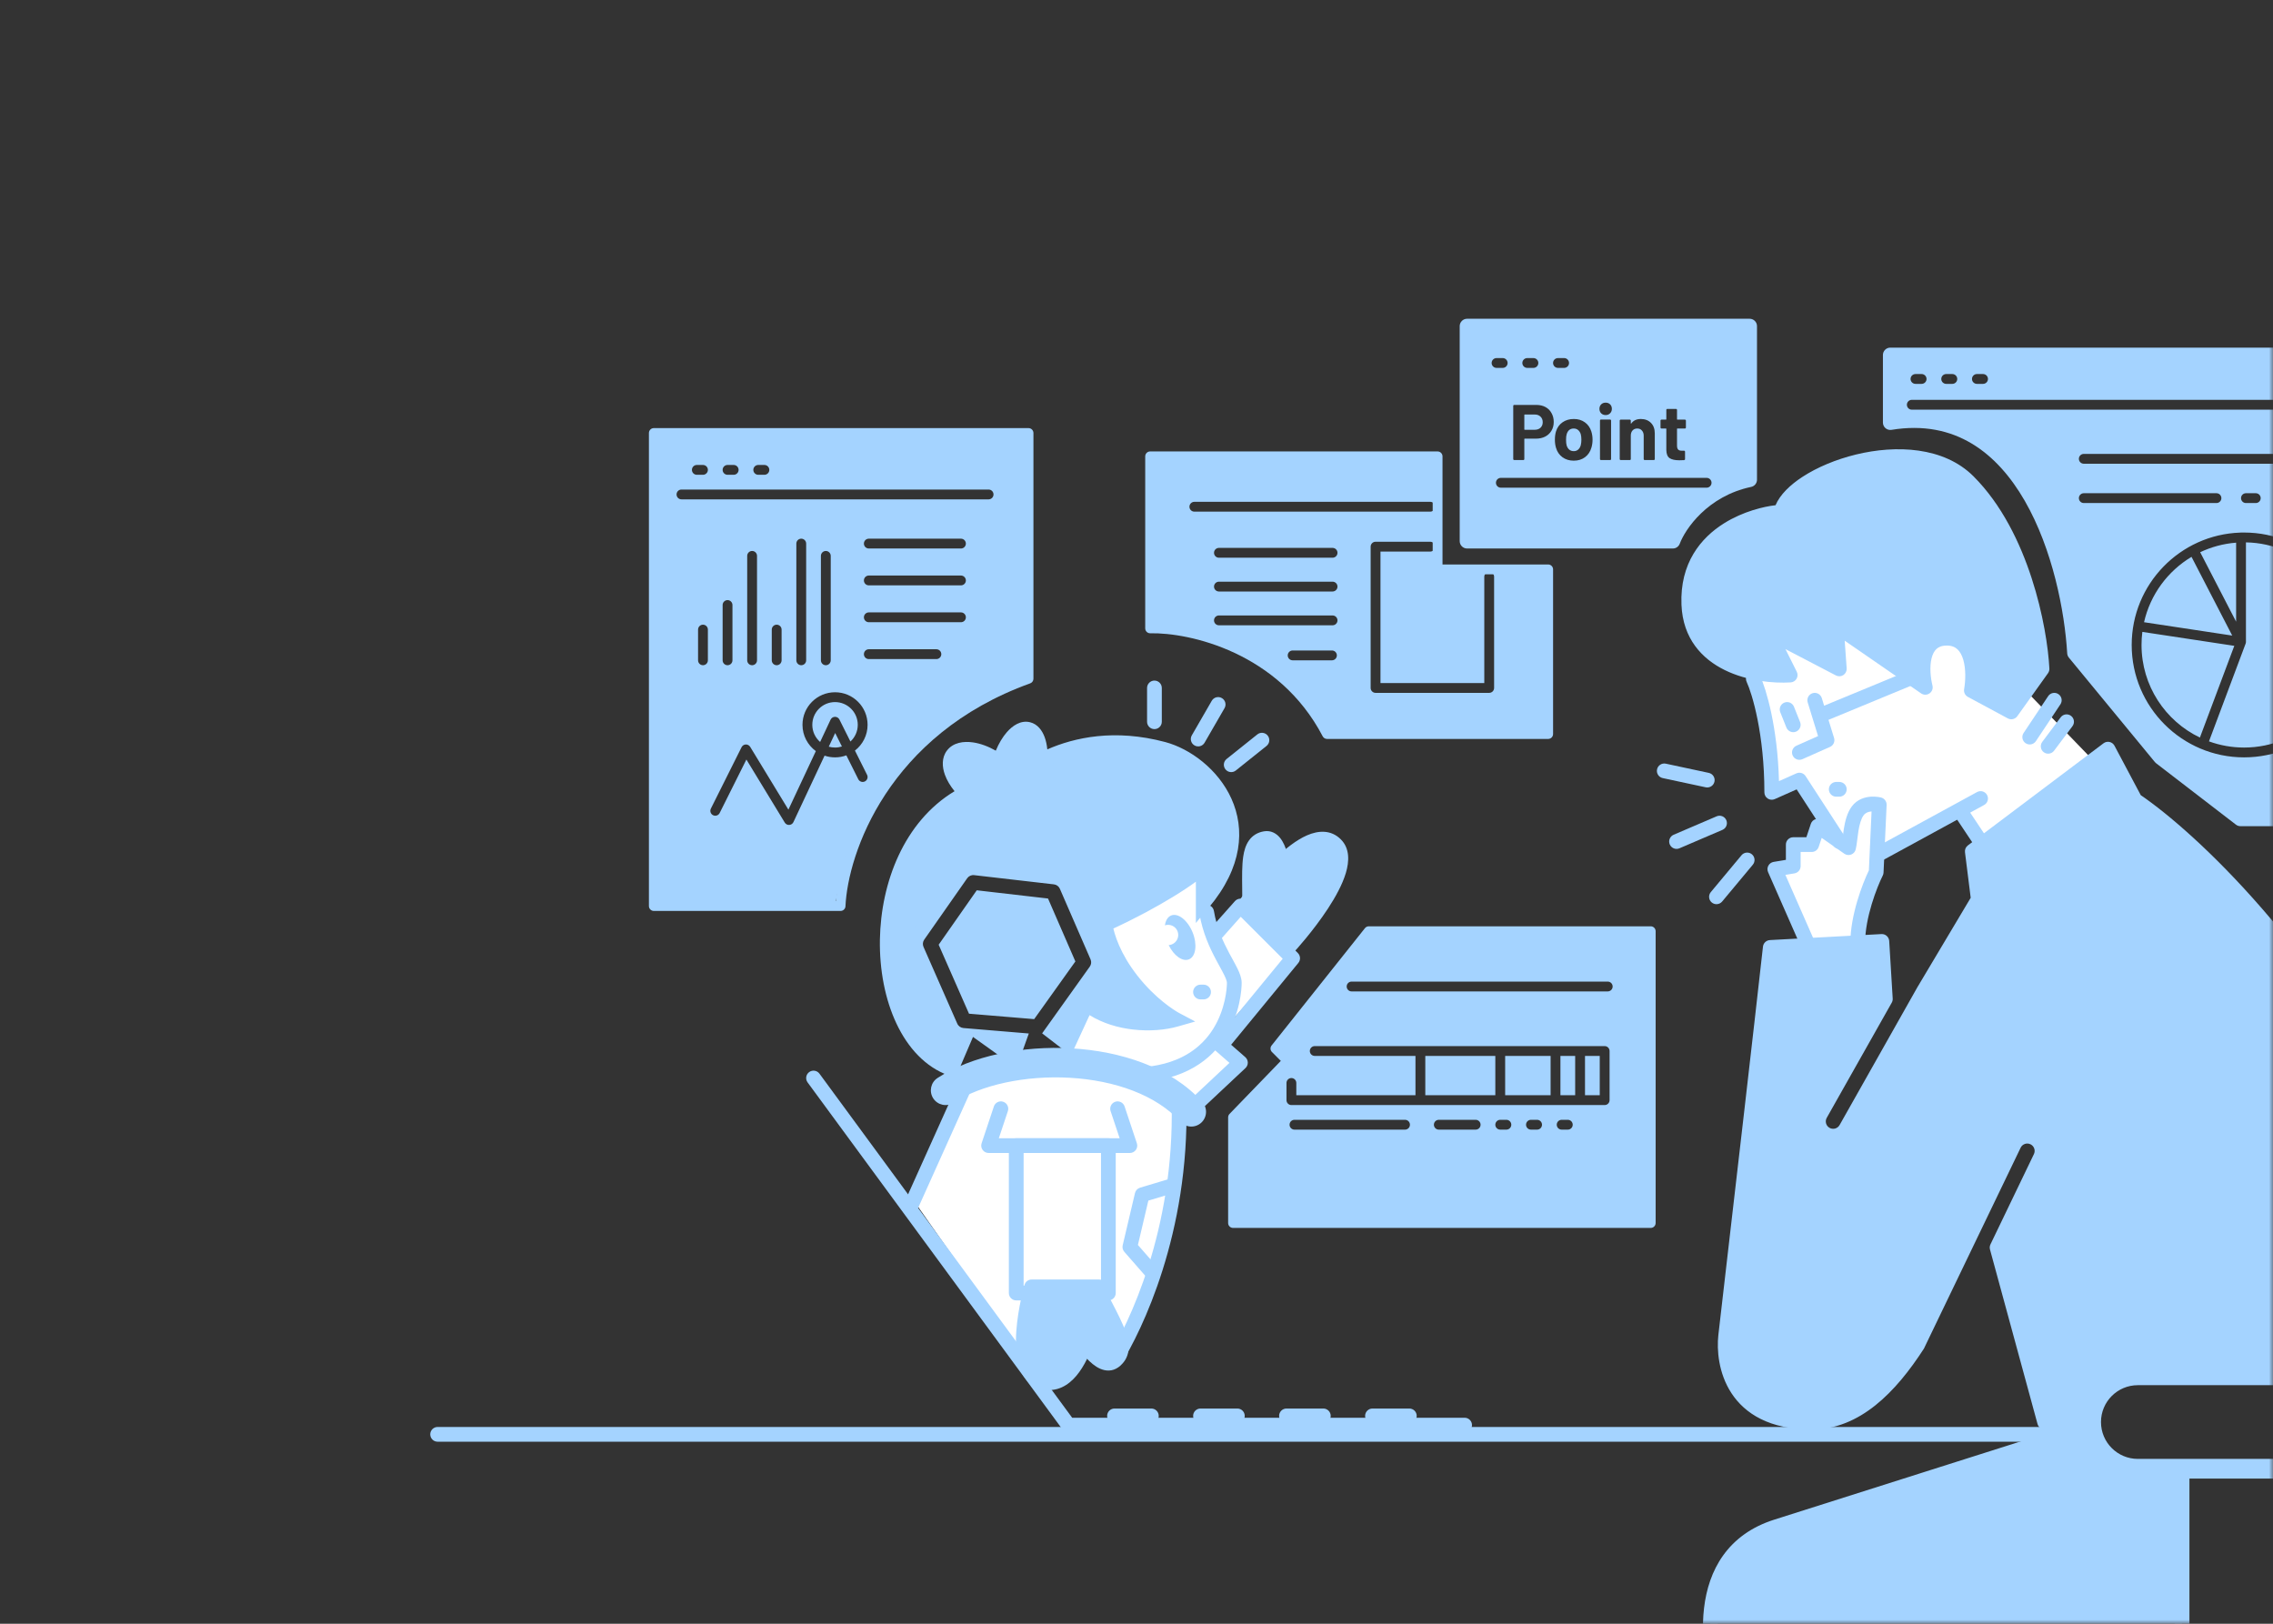 <svg width="280" height="200" viewBox="0 0 280 200" fill="none" xmlns="http://www.w3.org/2000/svg">
<rect x="0" y="0" width="280" height="200" fill="#333333" stroke="none"/>
<mask id="mask0_98_4613" style="mask-type:alpha" maskUnits="userSpaceOnUse" x="0" y="0" width="280" height="200">
<path d="M0 0H270C275.523 0 280 4.477 280 10V190C280 195.523 275.523 200 270 200H0V0Z" fill="#3C8CDC"/>
</mask>
<g mask="url(#mask0_98_4613)">
<path d="M135.929 121.585L135.021 113.111L148.641 107.058L148.263 110.841L149.398 114.246L152.803 110.841L159.234 117.272L150.154 127.487L152.424 130.136L147.506 135.054L145.236 135.81L144.858 143.377L142.966 153.97L138.426 164.185H135.4L128.211 170.238L112.322 147.538L119.132 133.162L131.087 130.136L135.929 121.585Z" fill="white"/>
<path d="M217.876 91.168L215.984 81.71L232.63 69.603L247.763 83.223L258.735 94.573L245.493 105.923L241.332 99.87L231.117 105.166V107.436L228.847 113.489L228.469 117.273L223.55 118.029L219.01 107.436L221.28 107.058V104.41L223.172 104.031L223.929 102.14H225.442L221.659 96.086L218.254 97.221L217.876 91.168Z" fill="white"/>
<path d="M128.591 170.237C133.888 171.372 135.4 158.509 135.4 158.509L127.077 158.509C127.077 158.509 123.97 169.247 128.591 170.237Z" fill="#A4D3FF"/>
<path fill-rule="evenodd" clip-rule="evenodd" d="M134.351 159.417L127.777 159.417C127.712 159.68 127.634 160.011 127.552 160.393C127.338 161.391 127.103 162.72 127.007 164.067C126.911 165.43 126.964 166.732 127.272 167.716C127.572 168.676 128.057 169.195 128.781 169.35C129.665 169.539 130.439 169.191 131.197 168.297C131.973 167.381 132.615 166.007 133.122 164.508C133.624 163.025 133.969 161.498 134.189 160.333C134.254 159.991 134.307 159.683 134.351 159.417ZM127.078 158.509C126.205 158.257 126.205 158.257 126.205 158.257L126.204 158.26L126.202 158.268L126.195 158.294C126.189 158.316 126.18 158.348 126.168 158.39C126.145 158.473 126.113 158.594 126.074 158.747C125.995 159.052 125.889 159.488 125.776 160.012C125.552 161.058 125.3 162.476 125.196 163.938C125.093 165.383 125.13 166.952 125.539 168.259C125.955 169.591 126.814 170.786 128.401 171.126C130.166 171.504 131.566 170.67 132.582 169.471C133.579 168.294 134.309 166.665 134.842 165.09C135.381 163.499 135.745 161.882 135.974 160.67C136.088 160.062 136.17 159.552 136.223 159.193C136.25 159.013 136.269 158.87 136.282 158.772C136.289 158.723 136.294 158.685 136.297 158.658L136.301 158.628L136.302 158.619L136.302 158.616C136.302 158.616 136.302 158.615 135.4 158.509L136.302 158.616C136.332 158.358 136.251 158.1 136.079 157.906C135.907 157.712 135.66 157.601 135.4 157.601L127.078 157.601C126.673 157.601 126.318 157.869 126.205 158.257L127.078 158.509Z" fill="#A4D3FF"/>
<path d="M137.234 167.669C139.282 166.166 137.434 163.377 135.362 159.276L132.172 163.208C133.176 165.196 135.595 168.872 137.234 167.669Z" fill="#A4D3FF"/>
<path fill-rule="evenodd" clip-rule="evenodd" d="M136.257 166.927C136.518 167.041 136.616 166.997 136.697 166.937C137.026 166.696 137.156 166.449 137.2 166.163C137.251 165.832 137.195 165.374 136.982 164.734C136.657 163.756 136.064 162.615 135.34 161.219C135.291 161.124 135.241 161.027 135.19 160.93L133.255 163.314C133.742 164.195 134.422 165.247 135.134 166.021C135.568 166.493 135.954 166.795 136.257 166.927ZM133.797 167.25C132.784 166.148 131.884 164.651 131.362 163.618C131.2 163.298 131.241 162.914 131.467 162.636L134.657 158.704C134.851 158.465 135.153 158.341 135.459 158.374C135.765 158.406 136.034 158.592 136.172 158.867C136.413 159.342 136.655 159.809 136.892 160.265C137.64 161.705 138.33 163.034 138.705 164.16C138.957 164.917 139.109 165.695 138.995 166.438C138.874 167.226 138.467 167.891 137.772 168.401C137.034 168.943 136.214 168.89 135.53 168.591C134.887 168.31 134.298 167.794 133.797 167.25Z" fill="#A4D3FF"/>
<path fill-rule="evenodd" clip-rule="evenodd" d="M146.462 118.166C147.314 117.82 147.515 116.33 146.909 114.838C146.303 113.346 145.121 112.416 144.268 112.763C143.847 112.934 143.585 113.384 143.501 113.976C144.12 113.77 144.802 114.079 145.051 114.692C145.31 115.332 145.002 116.061 144.363 116.32C144.232 116.374 144.097 116.403 143.963 116.411C144.598 117.713 145.671 118.487 146.462 118.166Z" fill="#A4D3FF"/>
<path d="M164.531 104.031C161.126 100.626 153.56 111.219 153.56 111.219L158.856 116.516C158.856 116.516 167.558 107.058 164.531 104.031Z" fill="#A4D3FF"/>
<path fill-rule="evenodd" clip-rule="evenodd" d="M154.757 111.132L158.815 115.19C159.002 114.972 159.223 114.711 159.467 114.414C160.224 113.494 161.195 112.245 162.069 110.911C162.951 109.564 163.698 108.186 164.051 107C164.416 105.773 164.277 105.061 163.889 104.673C163.415 104.199 162.763 104.108 161.741 104.551C160.704 105 159.533 105.914 158.397 107.003C157.276 108.079 156.25 109.266 155.5 110.189C155.204 110.555 154.952 110.877 154.757 111.132ZM158.856 116.516C159.524 117.13 159.524 117.13 159.525 117.13L159.527 117.128L159.532 117.122L159.553 117.1C159.57 117.08 159.595 117.052 159.628 117.016C159.693 116.943 159.788 116.837 159.907 116.702C160.144 116.432 160.478 116.043 160.87 115.567C161.65 114.619 162.665 113.314 163.588 111.906C164.503 110.509 165.364 108.956 165.792 107.517C166.207 106.12 166.298 104.514 165.173 103.389C163.945 102.161 162.374 102.298 161.02 102.884C159.68 103.464 158.321 104.56 157.14 105.693C155.944 106.84 154.866 108.089 154.09 109.045C153.701 109.525 153.385 109.934 153.167 110.224C153.057 110.369 152.972 110.484 152.913 110.564C152.884 110.604 152.861 110.635 152.846 110.657L152.828 110.682L152.823 110.688L152.821 110.691C152.821 110.691 152.821 110.691 153.56 111.219L152.821 110.691C152.563 111.052 152.604 111.547 152.918 111.861L158.214 117.158C158.389 117.333 158.628 117.429 158.875 117.423C159.122 117.418 159.357 117.312 159.525 117.13L158.856 116.516Z" fill="#A4D3FF"/>
<path d="M155.853 103.291C153.583 103.669 153.938 106.679 153.938 110.841L158.123 108.966C158.123 106.948 157.669 102.988 155.853 103.291Z" fill="#A4D3FF"/>
<path fill-rule="evenodd" clip-rule="evenodd" d="M156.004 104.186C156.004 104.186 156.003 104.187 156.002 104.187C155.659 104.244 155.473 104.379 155.334 104.573C155.17 104.803 155.03 105.181 154.942 105.78C154.806 106.696 154.819 107.851 154.834 109.272C154.835 109.329 154.835 109.386 154.836 109.443L157.202 108.383C157.166 107.487 157.046 106.394 156.795 105.505C156.638 104.95 156.453 104.562 156.273 104.345C156.125 104.166 156.057 104.177 156.004 104.186ZM158.542 105.011C158.914 106.327 159.03 107.913 159.03 108.966C159.03 109.324 158.82 109.648 158.494 109.795L154.308 111.67C154.027 111.796 153.702 111.771 153.443 111.603C153.185 111.436 153.029 111.149 153.029 110.841C153.029 110.362 153.024 109.888 153.019 109.424C153.002 107.952 152.987 106.585 153.145 105.515C153.252 104.794 153.449 104.088 153.857 103.518C154.29 102.911 154.911 102.527 155.703 102.395C156.558 102.253 157.228 102.65 157.673 103.188C158.089 103.691 158.359 104.362 158.542 105.011Z" fill="#A4D3FF"/>
<path fill-rule="evenodd" clip-rule="evenodd" d="M148.492 111.46C148.987 111.377 149.455 111.711 149.537 112.206C149.892 114.333 150.69 116.028 151.429 117.414C151.554 117.649 151.683 117.884 151.809 118.113C152.04 118.537 152.263 118.943 152.437 119.298C152.7 119.837 152.955 120.452 152.955 121.057C152.955 121.905 152.752 124.836 151.022 127.635C149.253 130.496 145.947 133.115 139.97 133.314C139.469 133.331 139.049 132.938 139.033 132.437C139.016 131.936 139.409 131.516 139.91 131.499C145.283 131.32 148.03 129.021 149.477 126.68C150.963 124.276 151.139 121.722 151.139 121.057C151.139 120.906 151.062 120.621 150.805 120.096C150.648 119.774 150.462 119.435 150.247 119.043C150.117 118.806 149.977 118.551 149.827 118.268C149.052 116.817 148.148 114.918 147.746 112.505C147.664 112.01 147.998 111.542 148.492 111.46Z" fill="#A4D3FF"/>
<path fill-rule="evenodd" clip-rule="evenodd" d="M131.797 132.753C126.285 132.437 120.839 133.633 117.474 135.82C116.633 136.367 115.508 136.128 114.961 135.288C114.415 134.447 114.653 133.322 115.494 132.775C119.696 130.045 125.978 128.781 132.005 129.127C138.022 129.472 144.248 131.451 148.1 135.731C148.771 136.477 148.71 137.625 147.965 138.296C147.219 138.967 146.071 138.906 145.4 138.161C142.442 134.874 137.319 133.07 131.797 132.753Z" fill="#A4D3FF"/>
<path fill-rule="evenodd" clip-rule="evenodd" d="M119.504 132.335C119.962 132.541 120.166 133.078 119.96 133.536L113.15 148.669C112.944 149.126 112.407 149.33 111.949 149.124C111.492 148.918 111.288 148.381 111.494 147.924L118.304 132.79C118.51 132.333 119.047 132.129 119.504 132.335Z" fill="#A4D3FF"/>
<path fill-rule="evenodd" clip-rule="evenodd" d="M123.581 135.706C124.057 135.865 124.314 136.379 124.156 136.855L123.041 140.199H137.924L136.809 136.855C136.651 136.379 136.908 135.865 137.383 135.706C137.859 135.547 138.373 135.805 138.532 136.28L140.045 140.82C140.138 141.097 140.091 141.401 139.921 141.638C139.75 141.875 139.476 142.015 139.184 142.015H121.781C121.489 142.015 121.215 141.875 121.044 141.638C120.874 141.401 120.827 141.097 120.92 140.82L122.433 136.28C122.591 135.805 123.106 135.547 123.581 135.706Z" fill="#A4D3FF"/>
<path fill-rule="evenodd" clip-rule="evenodd" d="M124.277 141.107C124.277 140.606 124.684 140.199 125.185 140.199H136.535C137.036 140.199 137.443 140.606 137.443 141.107V159.267C137.443 159.768 137.036 160.175 136.535 160.175H125.185C124.684 160.175 124.277 159.768 124.277 159.267V141.107ZM126.093 142.015V158.359H135.627V142.015H126.093Z" fill="#A4D3FF"/>
<path fill-rule="evenodd" clip-rule="evenodd" d="M145.215 134.904C145.716 134.892 146.132 135.288 146.144 135.79C146.528 151.902 140.651 163.929 138.062 168.072C137.796 168.497 137.236 168.626 136.81 168.361C136.385 168.095 136.256 167.535 136.522 167.109C138.977 163.181 144.702 151.5 144.329 135.833C144.317 135.332 144.714 134.916 145.215 134.904Z" fill="#A4D3FF"/>
<path fill-rule="evenodd" clip-rule="evenodd" d="M145.35 145.765C145.494 146.246 145.221 146.752 144.741 146.896L141.46 147.88L140.174 153.346L142.515 156.022C142.845 156.399 142.807 156.973 142.429 157.303C142.052 157.633 141.478 157.595 141.148 157.217L138.5 154.191C138.307 153.97 138.232 153.67 138.299 153.385L139.813 146.953C139.887 146.637 140.125 146.385 140.436 146.292L144.219 145.157C144.699 145.013 145.205 145.285 145.35 145.765Z" fill="#A4D3FF"/>
<path fill-rule="evenodd" clip-rule="evenodd" d="M149.093 127.647C149.423 127.27 149.997 127.231 150.374 127.562L153.401 130.21C153.594 130.379 153.706 130.621 153.711 130.878C153.715 131.134 153.611 131.38 153.424 131.556L147.371 137.23C147.005 137.573 146.43 137.555 146.087 137.189C145.744 136.823 145.763 136.249 146.129 135.906L151.451 130.916L149.178 128.928C148.801 128.598 148.763 128.024 149.093 127.647Z" fill="#A4D3FF"/>
<path fill-rule="evenodd" clip-rule="evenodd" d="M152.777 110.691C153.027 110.683 153.269 110.78 153.446 110.956L159.877 117.388C160.208 117.718 160.233 118.245 159.937 118.606L151.235 129.199C150.917 129.587 150.345 129.643 149.957 129.325C149.57 129.006 149.514 128.434 149.832 128.047L158.011 118.09L152.842 112.921L150.456 115.607C150.122 115.981 149.549 116.015 149.174 115.682C148.799 115.349 148.765 114.775 149.098 114.4L152.125 110.995C152.291 110.808 152.527 110.698 152.777 110.691Z" fill="#A4D3FF"/>
<path fill-rule="evenodd" clip-rule="evenodd" d="M146.976 122.191C146.976 121.69 147.383 121.283 147.884 121.283H148.263C148.764 121.283 149.171 121.69 149.171 122.191C149.171 122.693 148.764 123.099 148.263 123.099H147.885C147.383 123.099 146.976 122.693 146.976 122.191Z" fill="#A4D3FF"/>
<path fill-rule="evenodd" clip-rule="evenodd" d="M142.209 83.829C142.711 83.829 143.117 84.236 143.117 84.737V88.899C143.117 89.4 142.711 89.807 142.209 89.807C141.708 89.807 141.302 89.4 141.302 88.899V84.737C141.302 84.236 141.708 83.829 142.209 83.829Z" fill="#A4D3FF"/>
<path fill-rule="evenodd" clip-rule="evenodd" d="M150.512 85.983C150.947 86.233 151.095 86.789 150.845 87.223L148.386 91.482C148.135 91.917 147.58 92.066 147.145 91.815C146.711 91.564 146.562 91.009 146.813 90.575L149.272 86.315C149.523 85.881 150.078 85.732 150.512 85.983Z" fill="#A4D3FF"/>
<path fill-rule="evenodd" clip-rule="evenodd" d="M156.16 90.602C156.473 90.993 156.41 91.564 156.018 91.878L152.235 94.904C151.843 95.218 151.272 95.154 150.959 94.763C150.645 94.371 150.709 93.8 151.1 93.486L154.884 90.46C155.275 90.147 155.847 90.21 156.16 90.602Z" fill="#A4D3FF"/>
<path fill-rule="evenodd" clip-rule="evenodd" d="M99.677 132.052C100.081 131.755 100.649 131.842 100.946 132.247L132.075 174.627H180.42C180.921 174.627 181.328 175.033 181.328 175.535C181.328 176.036 180.921 176.443 180.42 176.443H131.616C131.327 176.443 131.055 176.305 130.884 176.072L99.483 133.322C99.186 132.917 99.273 132.349 99.677 132.052Z" fill="#A4D3FF"/>
<path fill-rule="evenodd" clip-rule="evenodd" d="M136.383 174.4C136.383 173.899 136.789 173.492 137.291 173.492H141.83C142.332 173.492 142.738 173.899 142.738 174.4C142.738 174.902 142.332 175.308 141.83 175.308H137.291C136.789 175.308 136.383 174.902 136.383 174.4Z" fill="#A4D3FF"/>
<path fill-rule="evenodd" clip-rule="evenodd" d="M146.976 174.4C146.976 173.899 147.383 173.492 147.884 173.492H152.424C152.926 173.492 153.332 173.899 153.332 174.4C153.332 174.902 152.926 175.308 152.424 175.308H147.884C147.383 175.308 146.976 174.902 146.976 174.4Z" fill="#A4D3FF"/>
<path fill-rule="evenodd" clip-rule="evenodd" d="M157.568 174.4C157.568 173.899 157.975 173.492 158.476 173.492H163.016C163.517 173.492 163.924 173.899 163.924 174.4C163.924 174.902 163.517 175.308 163.016 175.308H158.476C157.975 175.308 157.568 174.902 157.568 174.4Z" fill="#A4D3FF"/>
<path fill-rule="evenodd" clip-rule="evenodd" d="M168.162 174.4C168.162 173.899 168.568 173.492 169.07 173.492H173.61C174.111 173.492 174.518 173.899 174.518 174.4C174.518 174.902 174.111 175.308 173.61 175.308H169.07C168.568 175.308 168.162 174.902 168.162 174.4Z" fill="#A4D3FF"/>
<path fill-rule="evenodd" clip-rule="evenodd" d="M53 176.671C53 176.169 53.407 175.763 53.908 175.763H254.572C255.074 175.763 255.48 176.169 255.48 176.671C255.48 177.172 255.074 177.579 254.572 177.579H53.908C53.407 177.579 53 177.172 53 176.671Z" fill="#A4D3FF"/>
<path fill-rule="evenodd" clip-rule="evenodd" d="M219.808 86.542C220.274 86.356 220.802 86.582 220.989 87.048L221.745 88.939C221.931 89.405 221.705 89.933 221.239 90.12C220.774 90.306 220.245 90.079 220.059 89.614L219.302 87.722C219.116 87.256 219.343 86.728 219.808 86.542Z" fill="#A4D3FF"/>
<path fill-rule="evenodd" clip-rule="evenodd" d="M236.874 82.877C237.065 83.34 236.845 83.871 236.381 84.063L225.243 88.665L225.931 90.901C226.066 91.341 225.852 91.812 225.432 91.998L222.027 93.511C221.569 93.715 221.032 93.509 220.828 93.051C220.625 92.592 220.831 92.056 221.289 91.852L223.958 90.666L222.682 86.517C222.534 86.038 222.803 85.53 223.283 85.382C223.762 85.235 224.27 85.504 224.418 85.983L224.706 86.922L235.688 82.385C236.151 82.193 236.682 82.413 236.874 82.877Z" fill="#A4D3FF"/>
<path fill-rule="evenodd" clip-rule="evenodd" d="M225.29 97.222C225.29 96.72 225.697 96.314 226.198 96.314H226.576C227.078 96.314 227.484 96.72 227.484 97.222C227.484 97.723 227.078 98.129 226.576 98.129H226.198C225.697 98.129 225.29 97.723 225.29 97.222Z" fill="#A4D3FF"/>
<path fill-rule="evenodd" clip-rule="evenodd" d="M253.562 85.494C253.98 85.773 254.092 86.336 253.814 86.754L250.788 91.293C250.509 91.711 249.946 91.823 249.528 91.545C249.111 91.267 248.998 90.703 249.277 90.286L252.303 85.746C252.581 85.329 253.145 85.216 253.562 85.494Z" fill="#A4D3FF"/>
<path fill-rule="evenodd" clip-rule="evenodd" d="M255.117 88.172C255.518 88.473 255.6 89.042 255.299 89.443L253.029 92.47C252.728 92.871 252.159 92.952 251.758 92.651C251.357 92.35 251.275 91.781 251.576 91.38L253.846 88.353C254.147 87.952 254.716 87.871 255.117 88.172Z" fill="#A4D3FF"/>
<path fill-rule="evenodd" clip-rule="evenodd" d="M230.549 99.945C230.152 99.976 229.803 100.108 229.574 100.414C229.264 100.827 229.067 101.513 228.93 102.36C228.875 102.7 228.834 103.034 228.794 103.362C228.786 103.427 228.778 103.492 228.769 103.557C228.723 103.925 228.672 104.315 228.593 104.629C228.521 104.919 228.31 105.155 228.03 105.26C227.75 105.364 227.437 105.324 227.192 105.153L224.406 103.203L224.034 104.318C223.91 104.689 223.563 104.939 223.172 104.939L221.811 104.939V106.679C221.811 107.123 221.49 107.502 221.052 107.575L219.934 107.761L223.625 116.15C223.827 116.609 223.619 117.145 223.16 117.347C222.701 117.548 222.165 117.34 221.963 116.881L217.802 107.423C217.689 107.166 217.701 106.872 217.834 106.626C217.967 106.379 218.207 106.208 218.483 106.162L219.995 105.91V104.031C219.995 103.79 220.09 103.559 220.261 103.389C220.431 103.218 220.662 103.123 220.903 103.123L222.518 103.123L223.068 101.474C223.158 101.202 223.372 100.989 223.644 100.899C223.916 100.809 224.215 100.853 224.45 101.017L227.031 102.824C227.061 102.583 227.096 102.327 227.138 102.07C227.278 101.201 227.523 100.122 228.121 99.324C228.794 98.426 229.76 98.178 230.45 98.131C230.8 98.107 231.109 98.131 231.33 98.16C231.441 98.175 231.533 98.192 231.6 98.206C231.634 98.212 231.662 98.219 231.682 98.224C231.693 98.226 231.702 98.228 231.709 98.23L231.718 98.232L231.722 98.233L231.724 98.234C231.725 98.234 231.725 98.234 231.496 99.112L231.725 98.234C232.14 98.342 232.422 98.725 232.403 99.154L232.024 107.477C232.019 107.604 231.986 107.728 231.929 107.842C231.198 109.305 229.755 113.015 229.755 116.137C229.755 116.639 229.349 117.045 228.847 117.045C228.346 117.045 227.939 116.639 227.939 116.137C227.939 112.727 229.413 108.877 230.219 107.206L230.549 99.945Z" fill="#A4D3FF"/>
<path fill-rule="evenodd" clip-rule="evenodd" d="M215.604 82.777C216.059 82.567 216.599 82.766 216.809 83.221C217.578 84.888 218.969 89.575 219.144 96.211L221.29 95.257C221.698 95.075 222.177 95.217 222.421 95.591L227.339 103.158C227.612 103.578 227.493 104.141 227.072 104.414C226.652 104.687 226.09 104.568 225.816 104.148L221.32 97.231L218.623 98.429C218.342 98.554 218.017 98.528 217.76 98.361C217.502 98.194 217.346 97.907 217.346 97.6C217.346 90.44 215.851 85.48 215.16 83.982C214.95 83.527 215.149 82.987 215.604 82.777Z" fill="#A4D3FF"/>
<path fill-rule="evenodd" clip-rule="evenodd" d="M244.777 97.922C245.017 98.362 244.855 98.913 244.415 99.153L231.93 105.963C231.49 106.204 230.938 106.041 230.698 105.601C230.458 105.161 230.62 104.609 231.06 104.369L243.545 97.559C243.985 97.319 244.537 97.481 244.777 97.922Z" fill="#A4D3FF"/>
<path fill-rule="evenodd" clip-rule="evenodd" d="M241.206 99.492C241.624 99.214 242.187 99.327 242.465 99.744L244.735 103.149C245.014 103.566 244.901 104.13 244.484 104.408C244.066 104.687 243.503 104.574 243.224 104.157L240.954 100.752C240.676 100.334 240.789 99.771 241.206 99.492Z" fill="#A4D3FF"/>
<path fill-rule="evenodd" clip-rule="evenodd" d="M204.125 94.761C204.23 94.271 204.713 93.958 205.203 94.063L210.499 95.198C210.99 95.303 211.302 95.786 211.197 96.276C211.092 96.767 210.609 97.079 210.119 96.974L204.822 95.839C204.332 95.734 204.02 95.251 204.125 94.761Z" fill="#A4D3FF"/>
<path fill-rule="evenodd" clip-rule="evenodd" d="M212.657 101.025C212.854 101.486 212.641 102.02 212.18 102.217L206.883 104.487C206.422 104.685 205.888 104.471 205.691 104.01C205.493 103.55 205.707 103.016 206.168 102.818L211.464 100.548C211.925 100.351 212.459 100.564 212.657 101.025Z" fill="#A4D3FF"/>
<path fill-rule="evenodd" clip-rule="evenodd" d="M215.808 105.225C216.193 105.546 216.245 106.119 215.924 106.504L212.141 111.044C211.82 111.429 211.247 111.481 210.862 111.16C210.477 110.839 210.425 110.267 210.746 109.881L214.529 105.341C214.85 104.956 215.422 104.904 215.808 105.225Z" fill="#A4D3FF"/>
<path fill-rule="evenodd" clip-rule="evenodd" d="M141.68 56.211V77.397C146.623 77.296 157.902 79.758 163.471 90.412H190.711V70.133H177.091V56.211H141.68ZM146.522 62.416C146.522 62.081 146.793 61.81 147.128 61.81H176.183C176.517 61.81 176.788 62.081 176.788 62.416C176.788 62.75 176.517 63.021 176.183 63.021H147.128C146.793 63.021 146.522 62.75 146.522 62.416ZM149.549 68.09C149.549 67.756 149.82 67.485 150.154 67.485H164.152C164.487 67.485 164.758 67.756 164.758 68.09C164.758 68.425 164.487 68.696 164.152 68.696H150.154C149.82 68.696 149.549 68.425 149.549 68.09ZM150.154 71.647C149.82 71.647 149.549 71.918 149.549 72.252C149.549 72.586 149.82 72.857 150.154 72.857H164.152C164.487 72.857 164.758 72.586 164.758 72.252C164.758 71.918 164.487 71.647 164.152 71.647H150.154ZM149.549 76.413C149.549 76.079 149.82 75.808 150.154 75.808H164.152C164.487 75.808 164.758 76.079 164.758 76.413C164.758 76.748 164.487 77.019 164.152 77.019H150.154C149.82 77.019 149.549 76.748 149.549 76.413ZM159.234 80.121C158.9 80.121 158.629 80.392 158.629 80.727C158.629 81.061 158.9 81.332 159.234 81.332H164.077C164.411 81.332 164.682 81.061 164.682 80.727C164.682 80.392 164.411 80.121 164.077 80.121H159.234ZM168.844 67.334C168.844 66.999 169.115 66.728 169.449 66.728H176.183C176.517 66.728 176.788 66.999 176.788 67.334C176.788 67.668 176.517 67.939 176.183 67.939H170.054V84.131H182.842V71.041C182.842 70.707 183.113 70.436 183.447 70.436C183.781 70.436 184.052 70.707 184.052 71.041V84.737C184.052 85.071 183.781 85.342 183.447 85.342H169.449C169.115 85.342 168.844 85.071 168.844 84.737V67.334Z" fill="#A4D3FF"/>
<path fill-rule="evenodd" clip-rule="evenodd" d="M141.074 56.211C141.074 55.877 141.345 55.605 141.68 55.605H177.091C177.425 55.605 177.696 55.877 177.696 56.211V69.528H190.711C191.045 69.528 191.316 69.799 191.316 70.133V90.412C191.316 90.746 191.045 91.017 190.711 91.017H163.471C163.246 91.017 163.039 90.892 162.935 90.692C157.511 80.317 146.504 77.904 141.692 78.002C141.529 78.006 141.372 77.943 141.256 77.829C141.14 77.716 141.074 77.56 141.074 77.397V56.211ZM142.285 56.816V76.792C147.572 76.894 158.289 79.566 163.835 89.806H190.105V70.739H177.091C176.757 70.739 176.486 70.468 176.486 70.133V56.816H142.285Z" fill="#A4D3FF"/>
<path fill-rule="evenodd" clip-rule="evenodd" d="M192.45 66.653H206.069C206.826 64.635 209.777 60.297 215.528 59.086V40.17H180.722V54.546V66.653H192.45ZM184.353 44.105C184.019 44.105 183.748 44.376 183.748 44.71C183.748 45.044 184.019 45.315 184.353 45.315H185.11C185.444 45.315 185.715 45.044 185.715 44.71C185.715 44.376 185.444 44.105 185.11 44.105H184.353ZM188.137 44.105C187.802 44.105 187.531 44.376 187.531 44.71C187.531 45.044 187.802 45.315 188.137 45.315H188.893C189.228 45.315 189.499 45.044 189.499 44.71C189.499 44.376 189.228 44.105 188.893 44.105H188.137ZM191.315 44.71C191.315 44.376 191.586 44.105 191.92 44.105H192.677C193.011 44.105 193.282 44.376 193.282 44.71C193.282 45.044 193.011 45.315 192.677 45.315H191.92C191.586 45.315 191.315 45.044 191.315 44.71ZM197.241 50.912C197.389 51.054 197.573 51.125 197.793 51.125C198.012 51.125 198.193 51.054 198.335 50.912C198.483 50.764 198.558 50.579 198.558 50.36C198.558 50.134 198.487 49.95 198.345 49.808C198.203 49.666 198.019 49.595 197.793 49.595C197.567 49.595 197.383 49.666 197.241 49.808C197.098 49.95 197.027 50.134 197.027 50.36C197.027 50.579 197.098 50.764 197.241 50.912ZM197.124 56.636C197.15 56.655 197.179 56.665 197.211 56.665H198.345C198.377 56.665 198.403 56.655 198.422 56.636C198.448 56.61 198.461 56.581 198.461 56.549V51.793C198.461 51.761 198.448 51.735 198.422 51.716C198.403 51.69 198.377 51.677 198.345 51.677H197.211C197.179 51.677 197.15 51.69 197.124 51.716C197.105 51.735 197.095 51.761 197.095 51.793V56.549C197.095 56.581 197.105 56.61 197.124 56.636ZM189.257 49.876C189.683 49.876 190.058 49.963 190.38 50.137C190.703 50.312 190.952 50.56 191.126 50.883C191.307 51.199 191.397 51.564 191.397 51.977C191.397 52.384 191.304 52.742 191.116 53.052C190.936 53.362 190.677 53.604 190.342 53.779C190.012 53.947 189.631 54.031 189.199 54.031H187.823C187.791 54.031 187.775 54.047 187.775 54.079V56.549C187.775 56.581 187.762 56.61 187.736 56.636C187.717 56.655 187.691 56.665 187.659 56.665H186.526C186.493 56.665 186.464 56.655 186.439 56.636C186.419 56.61 186.409 56.581 186.409 56.549V49.992C186.409 49.96 186.419 49.934 186.439 49.914C186.464 49.889 186.493 49.876 186.526 49.876H189.257ZM189.053 52.936C189.351 52.936 189.589 52.852 189.77 52.684C189.951 52.51 190.041 52.284 190.041 52.006C190.041 51.722 189.951 51.493 189.77 51.319C189.589 51.144 189.351 51.057 189.053 51.057H187.823C187.791 51.057 187.775 51.073 187.775 51.106V52.888C187.775 52.92 187.791 52.936 187.823 52.936H189.053ZM193.864 56.742C193.322 56.742 192.857 56.6 192.469 56.316C192.082 56.032 191.817 55.645 191.675 55.154C191.585 54.851 191.539 54.521 191.539 54.166C191.539 53.785 191.585 53.443 191.675 53.139C191.824 52.662 192.092 52.287 192.479 52.016C192.866 51.745 193.331 51.609 193.874 51.609C194.403 51.609 194.855 51.745 195.23 52.016C195.604 52.281 195.869 52.652 196.024 53.13C196.127 53.453 196.179 53.792 196.179 54.147C196.179 54.495 196.133 54.822 196.043 55.125C195.901 55.629 195.636 56.026 195.249 56.316C194.868 56.6 194.406 56.742 193.864 56.742ZM193.864 55.571C194.077 55.571 194.258 55.506 194.406 55.377C194.555 55.248 194.661 55.07 194.726 54.844C194.778 54.638 194.803 54.411 194.803 54.166C194.803 53.895 194.778 53.666 194.726 53.478C194.655 53.259 194.545 53.088 194.397 52.965C194.248 52.843 194.067 52.781 193.854 52.781C193.635 52.781 193.451 52.843 193.302 52.965C193.16 53.088 193.057 53.259 192.992 53.478C192.941 53.633 192.915 53.863 192.915 54.166C192.915 54.457 192.937 54.683 192.983 54.844C193.047 55.07 193.154 55.248 193.302 55.377C193.457 55.506 193.644 55.571 193.864 55.571ZM202.121 51.609C202.637 51.609 203.054 51.767 203.37 52.084C203.686 52.4 203.845 52.83 203.845 53.372V56.549C203.845 56.581 203.832 56.61 203.806 56.636C203.787 56.655 203.761 56.665 203.728 56.665H202.595C202.563 56.665 202.534 56.655 202.508 56.636C202.489 56.61 202.479 56.581 202.479 56.549V53.653C202.479 53.395 202.405 53.185 202.256 53.023C202.114 52.862 201.924 52.781 201.685 52.781C201.446 52.781 201.252 52.862 201.104 53.023C200.962 53.185 200.891 53.395 200.891 53.653V56.549C200.891 56.581 200.878 56.61 200.852 56.636C200.833 56.655 200.807 56.665 200.774 56.665H199.641C199.609 56.665 199.58 56.655 199.554 56.636C199.535 56.61 199.525 56.581 199.525 56.549V51.803C199.525 51.771 199.535 51.745 199.554 51.725C199.58 51.7 199.609 51.687 199.641 51.687H200.774C200.807 51.687 200.833 51.7 200.852 51.725C200.878 51.745 200.891 51.771 200.891 51.803V52.142C200.891 52.161 200.897 52.174 200.91 52.181C200.923 52.187 200.933 52.184 200.939 52.171C201.204 51.797 201.598 51.609 202.121 51.609ZM207.64 52.752C207.666 52.726 207.679 52.697 207.679 52.665V51.803C207.679 51.771 207.666 51.745 207.64 51.725C207.621 51.7 207.595 51.687 207.563 51.687H206.633C206.601 51.687 206.584 51.671 206.584 51.638V50.486C206.584 50.453 206.571 50.428 206.546 50.408C206.526 50.383 206.5 50.37 206.468 50.37H205.383C205.351 50.37 205.322 50.383 205.296 50.408C205.277 50.428 205.267 50.453 205.267 50.486V51.638C205.267 51.671 205.251 51.687 205.219 51.687H204.667C204.634 51.687 204.605 51.7 204.58 51.725C204.56 51.745 204.55 51.771 204.55 51.803V52.665C204.55 52.697 204.56 52.726 204.58 52.752C204.605 52.772 204.634 52.781 204.667 52.781H205.219C205.251 52.781 205.267 52.797 205.267 52.83V55.425C205.274 55.916 205.409 56.252 205.674 56.432C205.939 56.607 206.339 56.694 206.875 56.694C206.991 56.694 207.185 56.688 207.456 56.675C207.534 56.662 207.572 56.62 207.572 56.549V55.629C207.572 55.596 207.559 55.571 207.534 55.551C207.514 55.525 207.488 55.512 207.456 55.512H207.136C206.943 55.512 206.801 55.461 206.71 55.357C206.626 55.254 206.584 55.096 206.584 54.883V52.83C206.584 52.797 206.601 52.781 206.633 52.781H207.563C207.595 52.781 207.621 52.772 207.64 52.752ZM184.278 59.465C184.278 59.13 184.549 58.859 184.883 58.859H210.231C210.565 58.859 210.836 59.13 210.836 59.465C210.836 59.799 210.565 60.07 210.231 60.07H184.883C184.549 60.07 184.278 59.799 184.278 59.465Z" fill="#A4D3FF"/>
<path fill-rule="evenodd" clip-rule="evenodd" d="M179.814 40.17C179.814 39.668 180.221 39.262 180.722 39.262H215.528C216.03 39.262 216.436 39.668 216.436 40.17V59.086C216.436 59.515 216.136 59.886 215.715 59.974C210.339 61.106 207.596 65.17 206.92 66.971C206.787 67.326 206.449 67.561 206.07 67.561H180.722C180.221 67.561 179.814 67.154 179.814 66.653V40.17ZM181.63 41.078V65.745H205.471C206.542 63.475 209.446 59.727 214.62 58.368V41.078H181.63Z" fill="#A4D3FF"/>
<path fill-rule="evenodd" clip-rule="evenodd" d="M232.857 52.05V43.727H294.524V100.854H275.986L266.149 93.287L255.556 80.424C254.926 69.831 249.503 49.326 232.857 52.05ZM235.959 46.072C235.625 46.072 235.354 46.343 235.354 46.678C235.354 47.012 235.625 47.283 235.959 47.283H236.716C237.05 47.283 237.321 47.012 237.321 46.678C237.321 46.343 237.05 46.072 236.716 46.072H235.959ZM239.742 46.072C239.408 46.072 239.137 46.343 239.137 46.678C239.137 47.012 239.408 47.283 239.742 47.283H240.499C240.833 47.283 241.104 47.012 241.104 46.678C241.104 46.343 240.833 46.072 240.499 46.072H239.742ZM243.525 46.072C243.191 46.072 242.92 46.343 242.92 46.678C242.92 47.012 243.191 47.283 243.525 47.283H244.282C244.616 47.283 244.887 47.012 244.887 46.678C244.887 46.343 244.616 46.072 244.282 46.072H243.525ZM235.505 49.25C235.171 49.25 234.9 49.521 234.9 49.855C234.9 50.19 235.171 50.461 235.505 50.461L289.984 50.461C290.318 50.461 290.589 50.19 290.589 49.855C290.589 49.521 290.318 49.25 289.984 49.25L235.505 49.25ZM256.691 55.909C256.357 55.909 256.086 56.18 256.086 56.514C256.086 56.848 256.357 57.119 256.691 57.119H289.379C289.713 57.119 289.984 56.848 289.984 56.514C289.984 56.18 289.713 55.909 289.379 55.909H256.691ZM256.691 60.751C256.357 60.751 256.086 61.022 256.086 61.356C256.086 61.691 256.357 61.962 256.691 61.962H273.035C273.369 61.962 273.64 61.691 273.64 61.356C273.64 61.022 273.369 60.751 273.035 60.751H256.691ZM276.667 60.751C276.333 60.751 276.062 61.022 276.062 61.356C276.062 61.691 276.333 61.962 276.667 61.962H277.877C278.212 61.962 278.483 61.691 278.483 61.356C278.483 61.022 278.212 60.751 277.877 60.751H276.667ZM281.509 60.751C281.175 60.751 280.904 61.022 280.904 61.356C280.904 61.691 281.175 61.962 281.509 61.962H282.72C283.054 61.962 283.325 61.691 283.325 61.356C283.325 61.022 283.054 60.751 282.72 60.751H281.509ZM286.352 60.751C286.018 60.751 285.747 61.022 285.747 61.356C285.747 61.691 286.018 61.962 286.352 61.962H287.563C287.897 61.962 288.168 61.691 288.168 61.356C288.168 61.022 287.897 60.751 287.563 60.751H286.352ZM263.804 79.441C263.804 78.896 263.838 78.359 263.905 77.832L275.233 79.549L270.996 90.847C266.742 88.813 263.804 84.47 263.804 79.441ZM274.978 78.286L264.115 76.64C264.888 73.225 267.044 70.335 269.963 68.589L274.978 78.286ZM275.456 76.574L271.03 68.018C272.39 67.373 273.883 66.963 275.456 66.842V76.574ZM262.593 79.441C262.593 71.953 268.536 65.853 275.962 65.602C275.995 65.597 276.028 65.594 276.062 65.594C276.084 65.594 276.105 65.595 276.127 65.597C276.231 65.595 276.335 65.594 276.44 65.594C284.087 65.594 290.287 71.793 290.287 79.441C290.287 87.088 284.087 93.287 276.44 93.287C268.792 93.287 262.593 87.088 262.593 79.441ZM276.667 79.062V66.806C283.541 66.927 289.076 72.538 289.076 79.441C289.076 86.419 283.419 92.077 276.44 92.077C274.92 92.077 273.463 91.808 272.113 91.316L276.628 79.275C276.654 79.207 276.667 79.135 276.667 79.062Z" fill="#A4D3FF"/>
<path fill-rule="evenodd" clip-rule="evenodd" d="M231.948 43.726C231.948 43.225 232.355 42.818 232.856 42.818H294.523C295.025 42.818 295.431 43.225 295.431 43.726V100.854C295.431 101.355 295.025 101.762 294.523 101.762H275.985C275.785 101.762 275.591 101.695 275.432 101.573L265.595 94.007C265.541 93.965 265.492 93.917 265.448 93.864L254.855 81.001C254.733 80.853 254.661 80.67 254.649 80.478C254.339 75.266 252.846 67.643 249.425 61.696C247.718 58.73 245.558 56.226 242.872 54.624C240.203 53.033 236.961 52.298 233.003 52.946C232.74 52.989 232.471 52.914 232.268 52.742C232.065 52.569 231.948 52.316 231.948 52.05V43.726ZM233.764 44.634V51.009C237.671 50.578 241.002 51.394 243.802 53.064C246.834 54.872 249.19 57.646 250.999 60.79C254.542 66.949 256.085 74.701 256.443 80.073L266.784 92.63L276.294 99.946H293.615V44.634H233.764Z" fill="#A4D3FF"/>
<path fill-rule="evenodd" clip-rule="evenodd" d="M80.543 53.336H126.698V83.602C120.015 85.368 105.891 93.439 102.864 111.598H80.543V53.336ZM85.839 57.27C85.505 57.27 85.234 57.541 85.234 57.876C85.234 58.21 85.505 58.481 85.839 58.481H86.596C86.93 58.481 87.201 58.21 87.201 57.876C87.201 57.541 86.93 57.27 86.596 57.27H85.839ZM89.623 57.27C89.288 57.27 89.017 57.541 89.017 57.876C89.017 58.21 89.288 58.481 89.623 58.481H90.379C90.713 58.481 90.984 58.21 90.984 57.876C90.984 57.541 90.713 57.27 90.379 57.27H89.623ZM93.406 57.27C93.072 57.27 92.8 57.541 92.8 57.876C92.8 58.21 93.072 58.481 93.406 58.481H94.162C94.497 58.481 94.768 58.21 94.768 57.876C94.768 57.541 94.497 57.27 94.162 57.27H93.406ZM83.948 60.297C83.613 60.297 83.342 60.568 83.342 60.902C83.342 61.237 83.613 61.508 83.948 61.508H121.78C122.115 61.508 122.386 61.237 122.386 60.902C122.386 60.568 122.115 60.297 121.78 60.297H83.948ZM99.308 66.956C99.308 66.621 99.037 66.35 98.702 66.35C98.368 66.35 98.097 66.621 98.097 66.956V81.332C98.097 81.666 98.368 81.937 98.702 81.937C99.037 81.937 99.308 81.666 99.308 81.332V66.956ZM107.026 66.35C106.691 66.35 106.42 66.621 106.42 66.956C106.42 67.29 106.691 67.561 107.026 67.561H118.375C118.71 67.561 118.981 67.29 118.981 66.956C118.981 66.621 118.71 66.35 118.375 66.35H107.026ZM93.254 68.469C93.254 68.135 92.984 67.864 92.649 67.864C92.315 67.864 92.044 68.135 92.044 68.469V81.332C92.044 81.666 92.315 81.937 92.649 81.937C92.984 81.937 93.254 81.666 93.254 81.332V68.469ZM102.334 68.469C102.334 68.135 102.063 67.864 101.729 67.864C101.395 67.864 101.124 68.135 101.124 68.469V81.332C101.124 81.666 101.395 81.937 101.729 81.937C102.063 81.937 102.334 81.666 102.334 81.332V68.469ZM107.026 70.89C106.691 70.89 106.42 71.161 106.42 71.496C106.42 71.83 106.691 72.101 107.026 72.101H118.375C118.71 72.101 118.981 71.83 118.981 71.496C118.981 71.161 118.71 70.89 118.375 70.89H107.026ZM90.228 74.522C90.228 74.188 89.957 73.917 89.623 73.917C89.288 73.917 89.017 74.188 89.017 74.522V81.332C89.017 81.666 89.288 81.937 89.623 81.937C89.957 81.937 90.228 81.666 90.228 81.332V74.522ZM107.026 75.43C106.691 75.43 106.42 75.701 106.42 76.035C106.42 76.37 106.691 76.641 107.026 76.641H118.375C118.71 76.641 118.981 76.37 118.981 76.035C118.981 75.701 118.71 75.43 118.375 75.43H107.026ZM87.201 77.549C87.201 77.215 86.93 76.944 86.596 76.944C86.262 76.944 85.991 77.215 85.991 77.549V81.332C85.991 81.666 86.262 81.937 86.596 81.937C86.93 81.937 87.201 81.666 87.201 81.332V77.549ZM96.281 77.549C96.281 77.215 96.01 76.944 95.676 76.944C95.341 76.944 95.07 77.215 95.07 77.549V81.332C95.07 81.666 95.341 81.937 95.676 81.937C96.01 81.937 96.281 81.666 96.281 81.332V77.549ZM107.026 79.97C106.691 79.97 106.42 80.241 106.42 80.575C106.42 80.91 106.691 81.181 107.026 81.181H115.349C115.683 81.181 115.954 80.91 115.954 80.575C115.954 80.241 115.683 79.97 115.349 79.97H107.026ZM100.064 89.277C100.064 87.731 101.318 86.477 102.864 86.477C104.41 86.477 105.664 87.731 105.664 89.277C105.664 90.092 105.315 90.825 104.76 91.337L103.405 88.628C103.302 88.42 103.088 88.29 102.856 88.293C102.624 88.296 102.414 88.431 102.316 88.642L101.028 91.39C100.437 90.877 100.064 90.12 100.064 89.277ZM106.874 89.277C106.874 90.568 106.264 91.716 105.316 92.45L106.81 95.438C106.96 95.737 106.839 96.1 106.54 96.25C106.241 96.399 105.877 96.278 105.727 95.979L104.257 93.038C103.823 93.199 103.354 93.287 102.864 93.287C102.413 93.287 101.979 93.213 101.575 93.075L97.737 101.262C97.642 101.464 97.445 101.597 97.222 101.609C96.999 101.622 96.788 101.51 96.672 101.32L91.945 93.553L88.651 100.141C88.501 100.44 88.138 100.561 87.838 100.411C87.54 100.262 87.418 99.898 87.568 99.599L91.351 92.033C91.45 91.836 91.647 91.708 91.867 91.699C92.087 91.69 92.295 91.801 92.41 91.989L97.12 99.727L100.5 92.516C99.502 91.787 98.854 90.608 98.854 89.277C98.854 87.062 100.649 85.267 102.864 85.267C105.079 85.267 106.874 87.062 106.874 89.277ZM102.882 90.287L103.711 91.946C103.444 92.031 103.159 92.076 102.864 92.076C102.597 92.076 102.338 92.039 102.093 91.969L102.882 90.287Z" fill="#A4D3FF"/>
<path fill-rule="evenodd" clip-rule="evenodd" d="M79.937 53.336C79.937 53.002 80.208 52.73 80.543 52.73H126.698C127.033 52.73 127.304 53.002 127.304 53.336V83.602C127.304 83.857 127.144 84.085 126.904 84.171C109.385 90.488 104.443 105.158 104.149 111.625C104.135 111.949 103.868 112.203 103.545 112.203H80.543C80.208 112.203 79.937 111.932 79.937 111.598V53.336ZM81.148 53.941V110.993H102.977C103.538 103.955 108.83 89.593 126.093 83.179V53.941H81.148Z" fill="#A4D3FF"/>
<path fill-rule="evenodd" clip-rule="evenodd" d="M168.615 114.7L157.719 128.85L158.703 130.59L151.515 138.156V150.641H203.345V114.7H168.615ZM166.496 120.905C166.162 120.905 165.891 121.176 165.891 121.51C165.891 121.844 166.162 122.115 166.496 122.115H198.049C198.383 122.115 198.654 121.844 198.654 121.51C198.654 121.176 198.383 120.905 198.049 120.905H166.496ZM161.956 128.85C161.622 128.85 161.351 129.121 161.351 129.455C161.351 129.789 161.622 130.06 161.956 130.06H174.365V134.903H159.686V133.389C159.686 133.055 159.415 132.784 159.081 132.784C158.747 132.784 158.476 133.055 158.476 133.389V135.508C158.476 135.842 158.747 136.113 159.081 136.113H174.971H184.807H191.617H194.644H197.67C198.005 136.113 198.276 135.842 198.276 135.508V129.455C198.276 129.121 198.005 128.85 197.67 128.85H194.644H191.617H184.807H174.971H161.956ZM175.576 134.903V130.06H184.202V134.903H175.576ZM185.413 134.903V130.06H191.012V134.903H185.413ZM192.222 134.903V130.06H194.038V134.903H192.222ZM195.249 134.903V130.06H197.065V134.903H195.249ZM159.459 137.929C159.125 137.929 158.854 138.2 158.854 138.535C158.854 138.869 159.125 139.14 159.459 139.14H173.079C173.413 139.14 173.684 138.869 173.684 138.535C173.684 138.2 173.413 137.929 173.079 137.929H159.459ZM177.241 137.929C176.906 137.929 176.635 138.2 176.635 138.535C176.635 138.869 176.906 139.14 177.241 139.14H181.781C182.115 139.14 182.386 138.869 182.386 138.535C182.386 138.2 182.115 137.929 181.781 137.929H177.241ZM184.807 137.929C184.473 137.929 184.202 138.2 184.202 138.535C184.202 138.869 184.473 139.14 184.807 139.14H185.564C185.898 139.14 186.169 138.869 186.169 138.535C186.169 138.2 185.898 137.929 185.564 137.929H184.807ZM188.59 137.929C188.256 137.929 187.985 138.2 187.985 138.535C187.985 138.869 188.256 139.14 188.59 139.14H189.347C189.681 139.14 189.952 138.869 189.952 138.535C189.952 138.2 189.681 137.929 189.347 137.929H188.59ZM192.374 137.929C192.039 137.929 191.768 138.2 191.768 138.535C191.768 138.869 192.039 139.14 192.374 139.14H193.13C193.465 139.14 193.736 138.869 193.736 138.535C193.736 138.2 193.465 137.929 193.13 137.929H192.374Z" fill="#A4D3FF"/>
<path fill-rule="evenodd" clip-rule="evenodd" d="M168.142 114.323C168.256 114.179 168.431 114.095 168.615 114.095H203.346C203.68 114.095 203.951 114.366 203.951 114.7V150.641C203.951 150.975 203.68 151.246 203.346 151.246H151.893C151.559 151.246 151.288 150.975 151.288 150.641V137.627C151.288 137.47 151.349 137.319 151.458 137.206L157.778 130.672L156.686 129.58C156.468 129.362 156.449 129.016 156.641 128.775L168.142 114.323ZM168.907 115.305L157.924 129.106L159.056 130.237C159.289 130.471 159.292 130.849 159.063 131.086L152.499 137.871V150.036H202.74V115.305H168.907Z" fill="#A4D3FF"/>
<path fill-rule="evenodd" clip-rule="evenodd" d="M128.126 93.738C131.256 92.086 136.466 90.453 143.302 92.276C148.977 93.789 156.165 101.734 148.221 111.192V106.652C147.087 107.913 142.167 111.117 136.114 113.841C136.366 115.354 137.249 118.381 140.275 121.785C142.592 124.392 144.815 125.569 144.815 125.569C142.165 126.326 137.249 126.325 133.845 123.677L131.574 128.595L129.624 127.095L134.987 119.587C135.357 119.068 135.429 118.393 135.174 117.808L131.391 109.106C131.133 108.512 130.577 108.101 129.934 108.026L120.097 106.891C119.435 106.815 118.784 107.108 118.401 107.654L113.105 115.221C112.741 115.74 112.675 116.412 112.93 116.993L117.092 126.451C117.36 127.061 117.94 127.474 118.603 127.53L118.941 127.558L117.199 131.622C106.799 127.931 105.918 104.31 119.042 97.688C117.31 96.036 116.564 94.07 117.372 93C118.284 91.79 120.842 92.174 123.14 93.843C123.899 91.294 125.418 89.535 126.669 89.84C127.709 90.093 128.258 91.701 128.126 93.738ZM121.492 127.771L124.765 130.108L125.482 128.103L121.492 127.771ZM116.666 116.466L120.756 110.623L128.478 111.514L131.434 118.313L126.956 124.581L119.981 124L116.666 116.466Z" fill="#A4D3FF"/>
<path fill-rule="evenodd" clip-rule="evenodd" d="M124.037 90.174C124.734 89.377 125.749 88.682 126.883 88.958C127.829 89.188 128.392 89.992 128.69 90.809C128.853 91.257 128.96 91.762 129.013 92.303C132.354 90.838 137.307 89.738 143.536 91.399C146.614 92.22 150.061 94.755 151.696 98.382C153.37 102.096 153.085 106.814 148.916 111.777L147.313 113.685V108.603C146.546 109.165 145.582 109.804 144.485 110.473C142.482 111.696 139.948 113.075 137.148 114.368C137.513 115.885 138.469 118.387 140.954 121.183C142.062 122.429 143.147 123.333 143.951 123.923C144.352 124.217 144.682 124.432 144.908 124.572C145.021 124.642 145.108 124.693 145.165 124.725C145.193 124.741 145.214 124.753 145.227 124.76L145.239 124.767L145.24 124.767L145.241 124.767L147.234 125.823L145.064 126.442C143.616 126.856 141.602 127.052 139.505 126.802C137.743 126.592 135.875 126.062 134.217 125.039L131.921 130.009L128.376 127.281L134.247 119.06C134.433 118.801 134.468 118.463 134.341 118.17L130.558 109.469C130.429 109.172 130.151 108.966 129.829 108.929L119.993 107.794C119.662 107.756 119.336 107.902 119.145 108.175L113.848 115.742C113.667 116.002 113.633 116.338 113.761 116.628L117.923 126.086C118.057 126.391 118.347 126.598 118.679 126.625L126.734 127.297L125.216 131.547L119.859 127.72L117.698 132.763L116.895 132.478C113.999 131.45 111.841 129.063 110.433 126.082C109.024 123.099 108.329 119.451 108.391 115.739C108.508 108.735 111.343 101.213 117.588 97.454C117.056 96.801 116.647 96.113 116.401 95.436C116.047 94.461 115.981 93.336 116.647 92.453C117.399 91.456 118.696 91.271 119.868 91.444C120.761 91.575 121.726 91.926 122.668 92.46C123.041 91.562 123.51 90.775 124.037 90.174ZM142.439 125.056C141.618 124.418 140.615 123.536 139.596 122.389C136.444 118.843 135.495 115.653 135.218 113.99L135.103 113.3L135.741 113.013C138.732 111.667 141.442 110.203 143.539 108.923C145.674 107.62 147.079 106.565 147.546 106.045L149.129 104.286V108.386C151.292 104.801 151.166 101.625 150.041 99.128C148.648 96.04 145.664 93.846 143.068 93.154C136.498 91.402 131.524 92.972 128.55 94.541L127.115 95.299L127.22 93.68C127.28 92.745 127.179 91.968 126.984 91.431C126.78 90.873 126.548 90.746 126.454 90.722C126.337 90.694 125.967 90.726 125.403 91.37C124.878 91.969 124.362 92.92 124.01 94.103L123.644 95.332L122.606 94.578C121.55 93.811 120.471 93.368 119.603 93.24C118.695 93.106 118.256 93.335 118.096 93.547C117.955 93.734 117.858 94.127 118.108 94.816C118.351 95.485 118.877 96.276 119.669 97.031L120.6 97.919L119.451 98.499C113.302 101.601 110.324 108.765 110.207 115.77C110.149 119.253 110.804 122.616 112.075 125.307C113.199 127.688 114.776 129.487 116.719 130.437L117.669 128.219C117.05 127.95 116.541 127.455 116.261 126.818L112.099 117.359C111.716 116.488 111.815 115.48 112.361 114.7L117.657 107.134C118.231 106.314 119.207 105.875 120.201 105.99L130.038 107.125C131.003 107.236 131.836 107.853 132.223 108.745L136.007 117.446C136.388 118.324 136.281 119.337 135.725 120.116L133.946 122.606L134.403 122.961C135.939 124.156 137.848 124.776 139.72 124.999C140.674 125.112 141.601 125.121 142.439 125.056ZM132.23 125.009L130.872 126.91L131.226 127.183L132.23 125.009ZM120.322 109.66L129.101 110.673L132.471 118.423L127.395 125.529L119.368 124.861L115.629 116.364L120.322 109.66ZM121.189 111.588L117.703 116.569L120.595 123.141L126.517 123.634L130.396 118.204L127.853 112.357L121.189 111.588Z" fill="#A4D3FF"/>
<path fill-rule="evenodd" clip-rule="evenodd" d="M218.074 116.699L231.815 115.959L232.246 123.05L224.237 137.237C223.744 138.11 224.053 139.218 224.926 139.711C225.799 140.204 226.907 139.896 227.4 139.022L236.983 122.047L243.7 110.778L242.957 104.858L259.669 92.276L263.012 98.567C269.449 102.884 285.073 117.217 296.066 140.012C307.059 162.806 309.807 172.945 309.807 175.166L308.304 176.606C309.828 180.939 311.54 190.981 307.211 199.916C302.112 210.439 294.175 210.347 285.515 210.245H285.515H285.515C284.789 210.237 284.059 210.228 283.324 210.226V181.209H268.797V210.225H212.612C210.226 204.247 208.131 191.441 218.836 188.044L254.875 176.605L251.87 175.166L246.013 153.665L251.365 142.549C251.8 141.646 251.42 140.56 250.517 140.125C249.613 139.69 248.528 140.07 248.093 140.974L236.289 165.489C236.267 165.535 236.247 165.582 236.229 165.629C232.798 170.942 228.596 175.166 223.171 175.166C213.334 175.166 212.206 167.867 212.578 164.537C212.665 163.757 213.023 160.665 213.53 156.292L213.53 156.291C214.756 145.728 216.848 127.69 218.074 116.699ZM257.901 175.156C257.901 178.165 260.34 180.604 263.349 180.604H288.772C291.781 180.604 294.22 178.165 294.22 175.156C294.22 172.147 291.781 169.708 288.772 169.708L263.349 169.708C260.34 169.708 257.901 172.147 257.901 175.156Z" fill="#A4D3FF"/>
<path fill-rule="evenodd" clip-rule="evenodd" d="M259.867 91.39C260.126 91.447 260.347 91.616 260.472 91.85L263.709 97.941C270.386 102.494 285.925 116.892 296.884 139.617C302.39 151.033 305.839 159.296 307.913 164.993C308.95 167.842 309.646 170.056 310.085 171.709C310.516 173.334 310.716 174.483 310.716 175.165C310.716 175.413 310.615 175.65 310.436 175.821L309.349 176.863C310.861 181.582 312.325 191.445 308.029 200.311C305.385 205.769 301.95 208.557 297.996 209.923C294.142 211.254 289.859 211.204 285.596 211.154L285.516 211.153H285.516L285.506 211.153H285.505C284.779 211.145 284.052 211.136 283.322 211.134C282.822 211.132 282.417 210.726 282.417 210.226V182.117H269.705V210.225C269.705 210.727 269.299 211.133 268.798 211.133H212.613C212.241 211.133 211.907 210.907 211.769 210.562C210.541 207.484 209.375 202.631 209.914 198.06C210.185 195.764 210.891 193.5 212.275 191.572C213.666 189.634 215.709 188.083 218.562 187.178L252.416 176.433L251.479 175.984C251.241 175.87 251.064 175.659 250.995 175.404L245.138 153.904C245.08 153.693 245.101 153.468 245.196 153.271L250.548 142.155C250.766 141.703 250.576 141.161 250.124 140.943C249.672 140.726 249.129 140.915 248.912 141.367L237.108 165.883C237.097 165.906 237.087 165.93 237.078 165.953C237.055 166.012 237.027 166.068 236.993 166.121C233.545 171.461 229.106 176.073 223.171 176.073C217.997 176.073 214.945 174.133 213.287 171.597C211.67 169.123 211.476 166.233 211.676 164.436C211.763 163.654 212.122 160.562 212.628 156.196L212.629 156.188L212.629 156.186C212.629 156.186 212.629 156.186 212.629 156.186C213.855 145.622 215.947 127.587 217.172 116.598C217.221 116.157 217.582 115.816 218.026 115.792L231.767 115.052C232.265 115.025 232.692 115.406 232.722 115.904L233.153 122.995C233.164 123.17 233.123 123.344 233.037 123.497L225.029 137.683C224.782 138.12 224.937 138.674 225.373 138.92C225.81 139.167 226.364 139.012 226.61 138.576L236.193 121.6C236.197 121.594 236.2 121.588 236.204 121.582L242.761 110.582L242.057 104.971C242.016 104.648 242.152 104.328 242.412 104.132L259.124 91.551C259.336 91.391 259.608 91.332 259.867 91.39ZM284.233 181.512V209.323C284.667 209.327 285.098 209.332 285.525 209.337C285.526 209.337 285.526 209.337 285.526 209.337H285.527C289.894 209.388 293.876 209.425 297.403 208.206C300.857 207.013 303.94 204.586 306.395 199.519C310.579 190.883 308.928 181.112 307.448 176.907C307.33 176.571 307.419 176.197 307.677 175.95L308.877 174.8C308.822 174.281 308.662 173.427 308.329 172.174C307.909 170.589 307.231 168.428 306.207 165.614C304.158 159.989 300.736 151.784 295.249 140.406C284.327 117.76 268.813 103.55 262.507 99.321C262.383 99.238 262.281 99.125 262.211 98.993L259.367 93.641L243.924 105.267L244.601 110.665C244.626 110.866 244.584 111.069 244.48 111.243L237.769 122.502L228.192 139.468C227.452 140.778 225.791 141.241 224.481 140.501C223.171 139.762 222.708 138.1 223.448 136.79L231.324 122.838L230.964 116.914L218.891 117.564C217.656 128.614 215.63 146.074 214.433 156.395L214.433 156.397C214.433 156.397 214.433 156.397 214.433 156.397C213.926 160.771 213.567 163.86 213.481 164.637C213.31 166.17 213.494 168.594 214.807 170.603C216.079 172.548 218.51 174.257 223.171 174.257C228.066 174.257 232.018 170.458 235.421 165.207C235.437 165.169 235.454 165.132 235.472 165.095L247.276 140.579C247.928 139.224 249.556 138.654 250.912 139.307C252.267 139.96 252.837 141.587 252.184 142.943L246.979 153.754L252.638 174.526L255.268 175.786C255.604 175.947 255.808 176.297 255.782 176.668C255.756 177.04 255.506 177.358 255.151 177.47L219.111 188.909C216.612 189.702 214.902 191.027 213.75 192.631C212.59 194.247 211.963 196.195 211.717 198.273C211.256 202.184 212.169 206.414 213.237 209.317H267.89V181.512H263.35C259.839 181.512 256.994 178.666 256.994 175.156C256.994 171.646 259.839 168.8 263.35 168.8H288.773C292.283 168.8 295.129 171.646 295.129 175.156C295.129 178.666 292.283 181.512 288.773 181.512H284.233ZM288.773 170.616H263.35C260.842 170.616 258.81 172.649 258.81 175.156C258.81 177.663 260.842 179.696 263.35 179.696H288.773C291.28 179.696 293.313 177.663 293.313 175.156C293.313 172.649 291.28 170.616 288.773 170.616Z" fill="#A4D3FF"/>
<path d="M242.846 85.039L247.764 87.687L251.547 82.391C251.295 77.472 249.126 65.971 242.468 59.313C235.809 52.654 220.525 58.178 219.39 63.096C217.498 63.096 207.662 64.988 208.04 74.446C208.343 82.012 216.489 83.4 220.525 83.147L217.877 77.851L226.578 82.391L226.2 77.094L237.171 84.661C236.667 82.643 236.49 78.607 239.819 78.607C243.149 78.607 243.224 82.895 242.846 85.039Z" fill="#A4D3FF"/>
<path fill-rule="evenodd" clip-rule="evenodd" d="M223.033 60.254C221.389 61.325 220.476 62.425 220.274 63.3C220.178 63.712 219.812 64.004 219.389 64.004C218.599 64.004 215.836 64.436 213.344 65.994C210.908 67.516 208.773 70.075 208.946 74.409C209.081 77.788 210.931 79.764 213.28 80.913C215.145 81.824 217.298 82.194 219.063 82.257L217.063 78.257C216.887 77.904 216.958 77.479 217.239 77.203C217.52 76.927 217.946 76.864 218.295 77.046L225.555 80.833L225.293 77.159C225.268 76.811 225.445 76.479 225.748 76.306C226.051 76.132 226.427 76.148 226.714 76.347L235.988 82.743C235.963 82.056 236.009 81.335 236.175 80.661C236.356 79.92 236.698 79.171 237.313 78.602C237.945 78.018 238.788 77.699 239.818 77.699C240.865 77.699 241.719 78.044 242.366 78.645C242.995 79.228 243.372 79.998 243.594 80.767C243.957 82.021 243.958 83.438 243.833 84.54L247.489 86.508L250.621 82.123C250.465 79.711 249.867 75.848 248.545 71.785C247.162 67.534 245.013 63.144 241.824 59.955C238.833 56.963 233.755 56.609 229.07 57.745C226.759 58.306 224.632 59.213 223.033 60.254ZM228.642 55.981C233.547 54.791 239.442 55.004 243.108 58.671C246.578 62.14 248.843 66.829 250.272 71.223C251.704 75.624 252.323 79.808 252.453 82.344C252.464 82.549 252.404 82.751 252.285 82.918L248.502 88.215C248.236 88.587 247.735 88.703 247.333 88.487L242.414 85.838C242.07 85.653 241.883 85.267 241.951 84.881C242.126 83.885 242.185 82.43 241.85 81.272C241.684 80.7 241.441 80.264 241.131 79.976C240.84 79.707 240.436 79.515 239.818 79.515C239.184 79.515 238.8 79.701 238.545 79.936C238.273 80.188 238.066 80.573 237.938 81.093C237.678 82.156 237.817 83.506 238.051 84.44C238.142 84.807 237.998 85.192 237.687 85.407C237.377 85.622 236.965 85.622 236.654 85.408L227.239 78.914L227.483 82.326C227.506 82.654 227.35 82.969 227.075 83.15C226.8 83.33 226.449 83.348 226.157 83.195L219.942 79.953L221.336 82.741C221.472 83.014 221.463 83.336 221.311 83.6C221.159 83.864 220.884 84.034 220.58 84.053C218.457 84.186 215.243 83.894 212.483 82.544C209.674 81.171 207.299 78.67 207.132 74.482C206.927 69.358 209.52 66.242 212.381 64.454C214.739 62.98 217.307 62.383 218.72 62.23C219.278 60.908 220.539 59.712 222.041 58.733C223.836 57.564 226.159 56.583 228.642 55.981Z" fill="#A4D3FF"/>
</g>
</svg>
